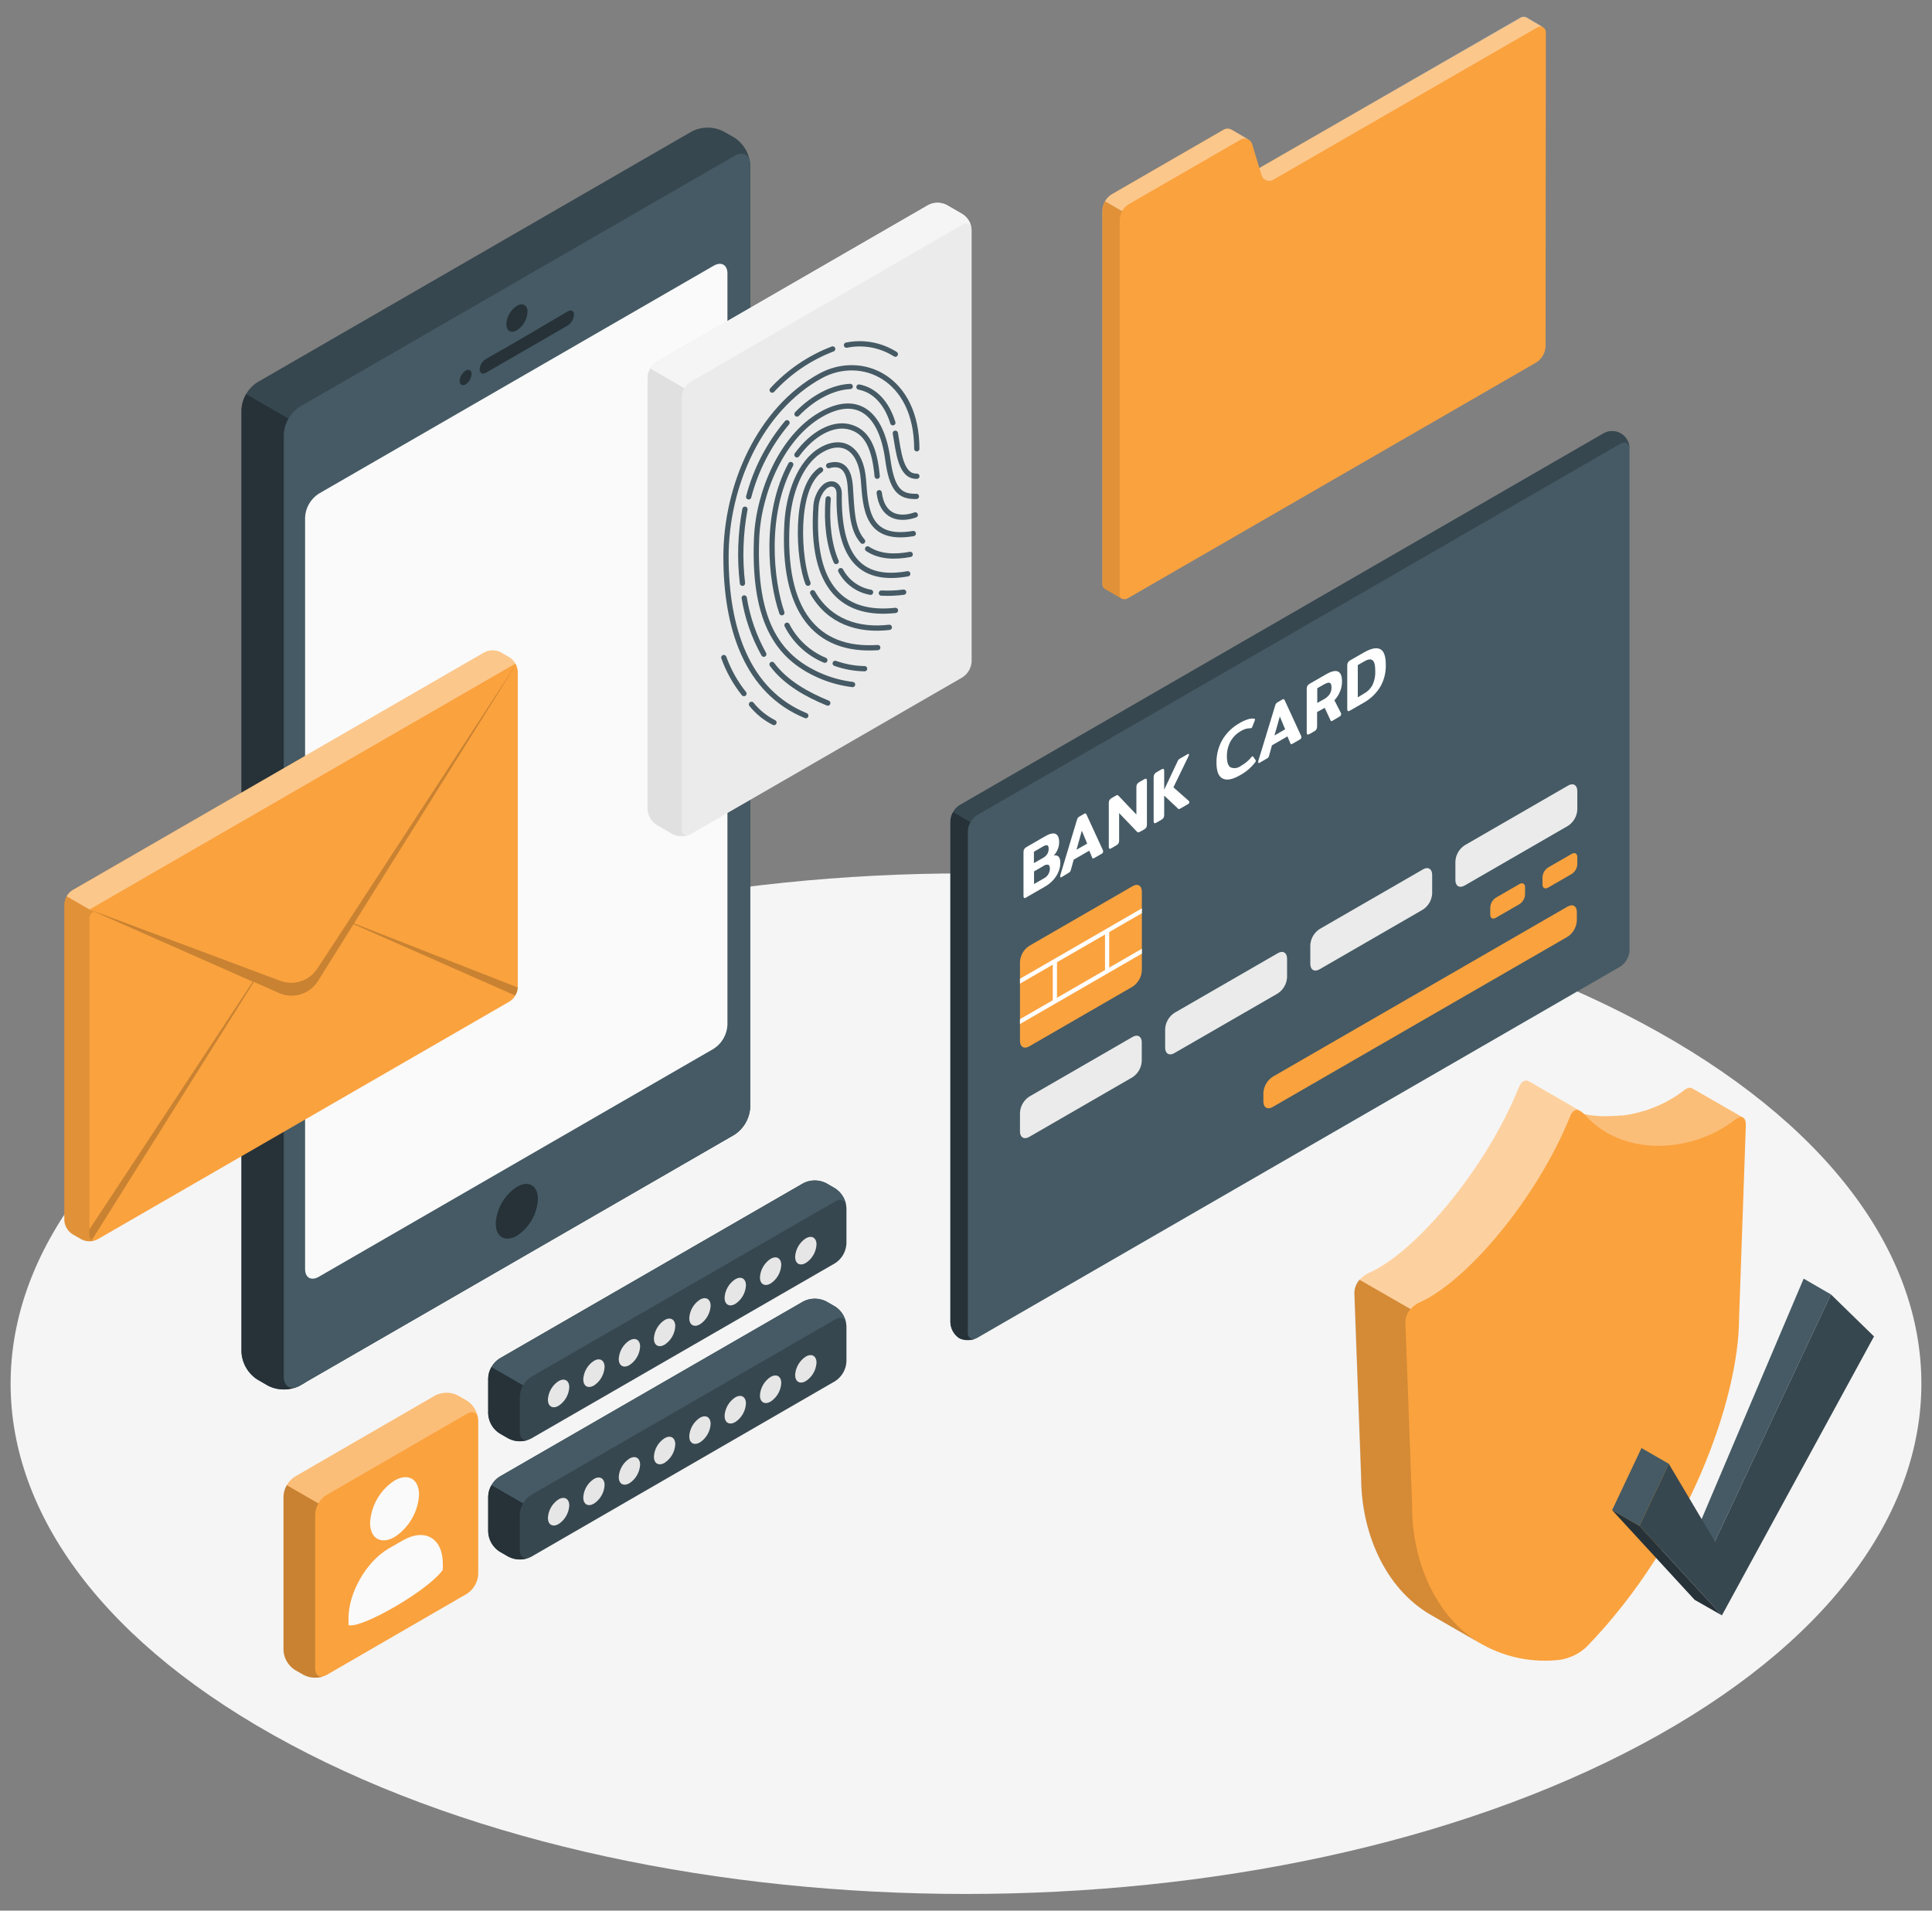 <?xml version="1.0" encoding="UTF-8" standalone="no"?><!DOCTYPE svg PUBLIC "-//W3C//DTD SVG 1.1//EN" "http://www.w3.org/Graphics/SVG/1.1/DTD/svg11.dtd"><svg width="100%" height="100%" viewBox="0 0 455 450" version="1.1" xmlns="http://www.w3.org/2000/svg" xmlns:xlink="http://www.w3.org/1999/xlink" xml:space="preserve" xmlns:serif="http://www.serif.com/" style="fill-rule:evenodd;clip-rule:evenodd;stroke-linecap:round;stroke-miterlimit:10;"><rect x="0" y="0" width="455" height="450" fill="#808080" stroke="none"/><g><path id="freepik--floor--inject-2" d="M68.376,410.846c87.856,46.97 230.317,46.97 318.213,0c87.896,-46.969 87.866,-123.016 0,-169.946c-87.866,-46.93 -230.317,-46.93 -318.173,0c-87.857,46.93 -87.906,123.017 -0.04,169.946Z" style="fill:#f5f5f5;fill-rule:nonzero;"/><g id="freepik--device--inject-2"><path d="M63.105,326.363l-2.532,-1.464c-2.196,-1.432 -3.58,-3.831 -3.719,-6.448l-0,-221.95c0.139,-2.618 1.523,-5.017 3.719,-6.449l102.365,-59.105c2.339,-1.185 5.109,-1.185 7.448,0l2.571,1.464c2.196,1.431 3.58,3.831 3.719,6.448l-0,221.95c-0.139,2.618 -1.523,5.017 -3.719,6.449l-102.395,59.105c-2.343,1.185 -5.115,1.185 -7.457,-0Z" style="fill:#37474f;fill-rule:nonzero;"/><path d="M71.828,100.842l-13.847,-8.011c-0.669,1.111 -1.043,2.374 -1.088,3.67l0,221.95c0.14,2.617 1.523,5.016 3.719,6.448l2.532,1.464c2.343,1.185 5.115,1.185 7.457,-0l1.266,-0.732l-0.039,-224.789Z" style="fill:#263238;fill-rule:nonzero;"/><path d="M66.833,102.267l0,221.95c0,2.373 1.672,3.333 3.729,2.146l102.395,-59.105c2.196,-1.432 3.58,-3.831 3.719,-6.449l-0,-221.95c-0,-2.373 -1.662,-3.333 -3.719,-2.146l-102.395,59.115c-2.191,1.433 -3.576,3.825 -3.729,6.439Z" style="fill:#455a64;fill-rule:nonzero;"/><path d="M75.042,116.291l93.079,-53.734c1.76,-0.989 3.194,-0.188 3.194,1.849l0,177.038c-0.123,2.247 -1.311,4.307 -3.194,5.539l-93.079,53.754c-1.77,0.989 -3.194,0.188 -3.194,-1.85l-0,-177.037c0.109,-2.257 1.299,-4.328 3.194,-5.559Z" style="fill:#fafafa;fill-rule:nonzero;"/><path d="M121.745,72.022c1.374,-0.791 2.492,-0.149 2.492,1.444c-0.093,1.754 -1.021,3.362 -2.492,4.322c-1.385,0.801 -2.503,0.148 -2.503,-1.434c0.096,-1.759 1.027,-3.37 2.503,-4.332Z" style="fill:#263238;fill-rule:nonzero;"/><path d="M114.535,84.494c5.073,-2.799 14.113,-8.19 19.118,-11.127c0.85,-0.505 1.533,-0.158 1.533,0.771c-0.08,1.05 -0.653,2.001 -1.543,2.562l-19.148,11.057c-0.851,0.495 -1.543,0.139 -1.543,-0.781c0.089,-1.036 0.681,-1.965 1.583,-2.482Z" style="fill:#263238;fill-rule:nonzero;"/><path d="M109.659,87.293c0.771,-0.455 1.394,-0.089 1.394,0.801c-0.05,0.986 -0.568,1.891 -1.394,2.433c-0.772,0.445 -1.405,0.079 -1.405,-0.811c0.057,-0.984 0.579,-1.885 1.405,-2.423Z" style="fill:#263238;fill-rule:nonzero;"/><path d="M121.745,279.522c2.749,-1.592 4.945,-0.307 4.945,2.878c-0.179,3.501 -2.018,6.715 -4.945,8.644c-2.76,1.593 -4.995,0.307 -4.995,-2.878c0.19,-3.51 2.048,-6.726 4.995,-8.644Z" style="fill:#263238;fill-rule:nonzero;"/></g><path d="M225.871,315.187c-1.232,-0.841 -1.993,-2.219 -2.048,-3.709l0,-118.072c0.082,-1.538 0.895,-2.947 2.186,-3.788l151.471,-87.45c0.655,-0.413 1.414,-0.633 2.189,-0.633c2.252,0 4.105,1.853 4.105,4.105c-0,0.052 -0.001,0.105 -0.003,0.157l-0,118.072c-0.082,1.538 -0.896,2.947 -2.186,3.788l-151.471,87.46c-1.323,0.694 -2.899,0.719 -4.243,0.07Z" style="fill:#455a64;fill-rule:nonzero;"/><path d="M383.751,105.432c-0.159,-1.128 -1.068,-1.543 -2.166,-0.901l-151.471,87.451c-0.647,0.401 -1.179,0.964 -1.543,1.632l-4.105,-2.364c0.364,-0.668 0.896,-1.231 1.543,-1.632l151.481,-87.46c0.653,-0.412 1.408,-0.63 2.18,-0.63c2.173,-0 3.985,1.733 4.081,3.904Z" style="fill:#37474f;fill-rule:nonzero;"/><path d="M229.599,315.335c-0.048,0.03 -0.102,0.05 -0.158,0.059c-0.097,0.048 -0.2,0.081 -0.307,0.099l-0.168,0c-0.103,0.03 -0.209,0.05 -0.316,0.06l-0.257,-0c-0.378,0.049 -0.76,0.049 -1.138,-0c-0.482,-0.05 -0.949,-0.195 -1.375,-0.426c-1.238,-0.836 -2.003,-2.216 -2.057,-3.709l0,-118.021c0.028,-0.759 0.249,-1.498 0.643,-2.147l4.105,2.364c-0.395,0.652 -0.616,1.395 -0.643,2.156l-0,118.082c-0.069,0.583 0.215,1.156 0.722,1.453c0.108,0.054 0.225,0.088 0.346,0.099c0.134,0.02 0.271,0.02 0.405,0l0.198,-0.069Z" style="fill:#263238;fill-rule:nonzero;"/><path d="M240.212,226.549l-0,18.624c-0,1.394 0.989,1.978 2.185,1.266l24.331,-14.055c1.288,-0.842 2.101,-2.25 2.186,-3.788l-0,-18.613c-0,-1.395 -0.99,-1.978 -2.186,-1.266l-24.331,14.054c-1.29,0.836 -2.104,2.243 -2.185,3.778Z" style="fill:#faa23e;fill-rule:nonzero;"/><g><clipPath id="_clip1"><path d="M240.212,226.549l-0,18.624c-0,1.394 0.989,1.978 2.185,1.266l24.331,-14.055c1.288,-0.842 2.101,-2.25 2.186,-3.788l-0,-18.613c-0,-1.395 -0.99,-1.978 -2.186,-1.266l-24.331,14.054c-1.29,0.836 -2.104,2.243 -2.185,3.778Z"/></clipPath><g clip-path="url(#_clip1)"><path d="M272.777,211.708l-36.9,21.322l0.495,0.856l36.9,-21.321l-0.495,-0.857Z" style="fill:#fff;"/><rect x="247.936" y="226.341" width="0.989" height="9.495" style="fill:#fff;"/><rect x="260.24" y="219.28" width="0.989" height="9.475" style="fill:#fff;"/><path d="M272.78,221.222l-36.9,21.322l0.494,0.856l36.901,-21.321l-0.495,-0.857Z" style="fill:#fff;"/></g></g><path d="M241.201,211.476c-0.109,-0.059 -0.159,-0.217 -0.159,-0.475l0,-10.335c-0.006,-0.231 0.049,-0.46 0.159,-0.663c0.122,-0.206 0.301,-0.374 0.514,-0.484l4.411,-2.552c1.098,-0.633 1.929,-0.821 2.483,-0.554c0.553,0.267 0.83,0.92 0.83,1.978c-0.006,0.568 -0.124,1.129 -0.346,1.652c-0.211,0.539 -0.524,1.032 -0.92,1.454c0.989,-0.198 1.543,0.376 1.543,1.731c-0.008,0.678 -0.143,1.348 -0.395,1.978c-0.281,0.726 -0.69,1.396 -1.207,1.978c-0.568,0.641 -1.236,1.185 -1.978,1.612l-4.411,2.542c-0.228,0.207 -0.406,0.207 -0.524,0.138Zm4.5,-9.455c0.385,-0.211 0.708,-0.517 0.939,-0.89c0.219,-0.36 0.332,-0.775 0.327,-1.197c-0,-0.475 -0.099,-0.752 -0.307,-0.841c-0.208,-0.089 -0.524,0 -0.989,0.248l-2.176,1.266l0,2.67l2.206,-1.256Zm0.247,4.797c0.808,-0.452 1.309,-1.31 1.306,-2.235c-0,-0.495 -0.129,-0.802 -0.376,-0.9c-0.369,-0.088 -0.758,-0.005 -1.059,0.227l-2.294,1.335l-0,2.967l2.423,-1.394Z" style="fill:#fff;fill-rule:nonzero;"/><path d="M249.706,206.462c-0.011,-0.102 -0.011,-0.205 0,-0.307l3.897,-12.966c0.052,-0.191 0.128,-0.374 0.228,-0.544c0.095,-0.139 0.224,-0.252 0.376,-0.326l1.097,-0.633c0.159,-0.089 0.277,-0.129 0.356,-0.099c0.107,0.062 0.188,0.16 0.228,0.277l3.897,8.476c0.014,0.081 0.014,0.165 -0,0.247c0.003,0.189 -0.1,0.366 -0.267,0.455l-1.82,1.048c-0.088,0.067 -0.196,0.102 -0.307,0.099c-0.069,0 -0.118,-0.079 -0.178,-0.188l-0.682,-1.651l-3.66,2.116l-0.682,2.433c-0.033,0.141 -0.09,0.275 -0.168,0.396c-0.085,0.102 -0.189,0.186 -0.307,0.247l-1.731,1.058c-0.188,0.099 -0.277,0.06 -0.277,-0.138Zm6.33,-7.774l-1.256,-3.036l-1.256,4.48l2.512,-1.444Z" style="fill:#fff;fill-rule:nonzero;"/><path d="M261.288,199.885c-0.109,-0.06 -0.158,-0.218 -0.158,-0.465l-0,-10.326c-0.008,-0.228 0.047,-0.453 0.158,-0.653c0.128,-0.212 0.313,-0.383 0.534,-0.494l0.93,-0.534c0.115,-0.08 0.247,-0.131 0.386,-0.148c0.106,0.015 0.205,0.067 0.276,0.148l4.214,4.431l-0,-6.478c-0.008,-0.235 0.047,-0.467 0.158,-0.673c0.126,-0.204 0.303,-0.371 0.514,-0.485l1.128,-0.652c0.257,-0.149 0.425,-0.188 0.534,-0.119c0.109,0.069 0.148,0.227 0.148,0.494l0,10.296c0.007,0.227 -0.044,0.452 -0.148,0.653c-0.131,0.207 -0.316,0.374 -0.534,0.485l-0.989,0.554c-0.112,0.075 -0.242,0.12 -0.376,0.128c-0.106,-0.012 -0.204,-0.061 -0.277,-0.138l-4.223,-4.411l-0,6.488c0.006,0.223 -0.045,0.444 -0.149,0.643c-0.13,0.209 -0.314,0.38 -0.534,0.494l-1.127,0.643c-0.188,0.148 -0.366,0.178 -0.465,0.119Z" style="fill:#fff;fill-rule:nonzero;"/><path d="M280.109,188.906c0.004,0.19 -0.099,0.366 -0.267,0.455l-1.879,1.078c-0.086,0.054 -0.179,0.094 -0.277,0.119c-0.066,0.009 -0.134,-0.009 -0.188,-0.049l-3.323,-3.126l0,4.57c0.006,0.226 -0.045,0.451 -0.148,0.652c-0.134,0.205 -0.318,0.372 -0.534,0.485l-1.128,0.653c-0.237,0.138 -0.405,0.178 -0.514,0.118c-0.109,-0.059 -0.158,-0.227 -0.158,-0.474l-0,-10.346c-0.008,-0.231 0.047,-0.46 0.158,-0.662c0.125,-0.208 0.302,-0.378 0.514,-0.495l1.128,-0.653c0.257,-0.138 0.425,-0.178 0.534,-0.118c0.109,0.059 0.148,0.227 0.148,0.494l0,4.481l0,-0.089l3.215,-6.815c0.045,-0.106 0.109,-0.203 0.187,-0.287c0.095,-0.086 0.197,-0.162 0.307,-0.227l1.85,-1.068c0.187,-0.099 0.277,-0.05 0.277,0.148c-0.007,0.114 -0.037,0.225 -0.09,0.326l-3.57,7.359l3.669,3.244c0.065,0.057 0.098,0.142 0.089,0.227Z" style="fill:#fff;fill-rule:nonzero;"/><path d="M287.933,183.358c-0.989,-0.505 -1.444,-1.751 -1.444,-3.749c-0.024,-1.893 0.461,-3.758 1.404,-5.4c0.979,-1.628 2.367,-2.971 4.026,-3.897c0.621,-0.376 1.285,-0.678 1.978,-0.9c0.485,-0.168 1.004,-0.219 1.513,-0.148c0.085,0.009 0.149,0.082 0.149,0.167c0,0.007 0,0.014 -0.001,0.021c-0.008,0.12 -0.038,0.237 -0.089,0.346l-0.534,1.365c-0.036,0.121 -0.109,0.228 -0.208,0.307c-0.079,0.041 -0.168,0.058 -0.257,0.049c-0.806,-0.002 -1.594,0.236 -2.265,0.682c-1.01,0.573 -1.844,1.411 -2.413,2.424c-0.584,1.094 -0.877,2.32 -0.85,3.56c-0,1.365 0.296,2.226 0.89,2.562c0.824,0.312 1.755,0.165 2.443,-0.386c0.91,-0.506 1.718,-1.177 2.383,-1.978c0.072,-0.098 0.159,-0.185 0.257,-0.257c0.07,-0 0.139,-0 0.208,0.069l0.584,0.831c0.035,0.049 0.056,0.107 0.059,0.168c-0.028,0.135 -0.089,0.261 -0.178,0.366c-0.976,1.27 -2.214,2.316 -3.63,3.066c-1.721,0.989 -3.076,1.226 -4.025,0.732Z" style="fill:#fff;fill-rule:nonzero;"/><path d="M296.33,179.54c-0.008,-0.099 -0.008,-0.198 -0,-0.297l3.956,-12.976c0.043,-0.193 0.12,-0.377 0.227,-0.544c0.099,-0.13 0.223,-0.238 0.366,-0.316l1.098,-0.643c0.105,-0.077 0.237,-0.109 0.366,-0.089c0.109,0.059 0.191,0.158 0.227,0.277l3.897,8.466c0.014,0.085 0.014,0.172 0,0.257c0.007,0.188 -0.098,0.363 -0.267,0.445l-1.82,1.058c-0.09,0.063 -0.196,0.098 -0.306,0.099c-0.084,-0.033 -0.15,-0.102 -0.178,-0.188l-0.693,-1.651l-3.649,2.106l-0.673,2.443c-0.036,0.136 -0.093,0.266 -0.168,0.386c-0.086,0.107 -0.194,0.194 -0.316,0.257l-1.81,1.049c-0.168,0.108 -0.257,0.059 -0.257,-0.139Zm6.329,-7.774l-1.246,-3.026l-1.266,4.48l2.512,-1.454Z" style="fill:#fff;fill-rule:nonzero;"/><path d="M307.901,172.973c-0.099,-0.059 -0.158,-0.218 -0.158,-0.475l0,-10.306c-0.001,-0.23 0.053,-0.457 0.158,-0.662c0.13,-0.205 0.311,-0.372 0.525,-0.485l3.807,-2.196c2.539,-1.476 3.811,-0.929 3.818,1.642c0.006,0.807 -0.149,1.608 -0.455,2.354c-0.311,0.773 -0.764,1.481 -1.335,2.087l1.582,3.086c0.016,0.072 0.016,0.146 0,0.217c0.001,0.213 -0.123,0.406 -0.316,0.495l-1.662,0.989c-0.093,0.068 -0.202,0.112 -0.316,0.129c-0.079,-0 -0.139,-0.06 -0.188,-0.169l-1.385,-2.967l-1.79,0.989l0,3.403c0.033,0.48 -0.236,0.934 -0.672,1.137l-1.128,0.653c-0.198,0.079 -0.376,0.138 -0.485,0.079Zm3.957,-8.328c0.516,-0.275 0.957,-0.672 1.285,-1.157c0.295,-0.467 0.446,-1.01 0.435,-1.563c0,-0.603 -0.138,-0.989 -0.395,-1.097c-0.257,-0.109 -0.653,-0 -1.177,0.257l-1.78,1.009l-0,3.471l1.632,-0.92Z" style="fill:#fff;fill-rule:nonzero;"/><path d="M317.446,167.464c-0.109,-0.059 -0.159,-0.218 -0.159,-0.475l0,-10.296c-0.007,-0.231 0.047,-0.46 0.159,-0.662c0.122,-0.21 0.3,-0.381 0.514,-0.495l3.165,-1.82c1.714,-0.995 3.016,-1.275 3.907,-0.84c0.89,0.435 1.335,1.671 1.335,3.709c0.049,1.841 -0.417,3.66 -1.345,5.251c-0.968,1.539 -2.308,2.808 -3.897,3.689l-3.165,1.82c-0.237,0.139 -0.415,0.178 -0.514,0.119Zm3.798,-4.114c0.831,-0.461 1.517,-1.147 1.978,-1.978c0.488,-1.041 0.716,-2.185 0.662,-3.334c0,-1.384 -0.217,-2.235 -0.662,-2.551c-0.445,-0.317 -1.108,-0.208 -1.978,0.306l-1.474,0.851l-0,7.586l1.474,-0.88Z" style="fill:#fff;fill-rule:nonzero;"/><path d="M240.212,262.075l-0,4.421c-0,1.395 0.989,1.978 2.185,1.266l24.331,-14.054c1.28,-0.847 2.085,-2.254 2.166,-3.788l-0,-4.421c-0,-1.394 -0.989,-1.978 -2.186,-1.266l-24.33,14.054c-1.284,0.845 -2.089,2.254 -2.166,3.788Z" style="fill:#ebebeb;fill-rule:nonzero;"/><path d="M274.403,242.344l-0,4.421c-0,1.395 0.989,1.978 2.185,1.256l24.341,-14.044c1.288,-0.843 2.1,-2.251 2.185,-3.788l0,-4.421c0,-1.395 -0.989,-1.978 -2.185,-1.266l-24.341,14.054c-1.29,0.841 -2.104,2.25 -2.185,3.788Z" style="fill:#ebebeb;fill-rule:nonzero;"/><path d="M308.584,222.603l-0,4.421c-0,1.394 0.989,1.978 2.186,1.266l24.33,-14.054c1.29,-0.837 2.104,-2.243 2.186,-3.779l-0,-4.43c-0,-1.395 -0.989,-1.978 -2.186,-1.256l-24.33,14.044c-1.289,0.843 -2.101,2.251 -2.186,3.788Z" style="fill:#ebebeb;fill-rule:nonzero;"/><path d="M342.755,202.872l0,4.421c0,1.394 0.989,1.978 2.186,1.266l24.34,-14.055c1.291,-0.84 2.104,-2.25 2.186,-3.788l-0,-4.421c-0,-1.394 -0.989,-1.978 -2.186,-1.266l-24.34,14.055c-1.288,0.842 -2.101,2.25 -2.186,3.788Z" style="fill:#ebebeb;fill-rule:nonzero;"/><path d="M357.848,208.212l-5.578,3.225c-0.771,0.503 -1.257,1.345 -1.306,2.265l0,1.711c0,0.83 0.584,1.177 1.306,0.751l5.578,-3.214c0.777,-0.503 1.267,-1.35 1.315,-2.275l0,-1.711c0,-0.831 -0.583,-1.167 -1.315,-0.752Z" style="fill:#faa23e;fill-rule:nonzero;"/><path d="M370.151,201.111l-5.578,3.214c-0.771,0.508 -1.256,1.353 -1.305,2.275l-0,1.711c-0,0.831 0.583,1.167 1.305,0.752l5.578,-3.224c0.776,-0.5 1.266,-1.344 1.316,-2.265l-0,-1.711c-0,-0.831 -0.584,-1.197 -1.316,-0.752Z" style="fill:#faa23e;fill-rule:nonzero;"/><path d="M299.722,253.609l69.45,-40.086c1.207,-0.702 2.186,-0.128 2.186,1.266l0,2.048c-0.082,1.538 -0.895,2.947 -2.186,3.788l-69.45,40.095c-1.207,0.703 -2.186,0.139 -2.186,-1.256l0,-2.057c0.082,-1.541 0.895,-2.953 2.186,-3.798Z" style="fill:#faa23e;fill-rule:nonzero;"/><path d="M152.494,88.905l-0,101.693c0.083,1.504 0.876,2.882 2.136,3.708l3.758,2.166c1.345,0.682 2.938,0.682 4.283,0l64.011,-36.95c1.263,-0.824 2.061,-2.203 2.146,-3.709l-0,-101.673c-0.082,-1.507 -0.881,-2.887 -2.146,-3.709l-3.749,-2.166c-1.345,-0.681 -2.937,-0.681 -4.282,0l-64.021,36.96c-1.251,0.821 -2.044,2.186 -2.136,3.68Z" style="fill:#ebebeb;fill-rule:nonzero;"/><path d="M228.808,53.794c-0.148,-1.108 -1.048,-1.513 -2.126,-0.89l-64.011,36.99c-0.635,0.396 -1.16,0.947 -1.523,1.602l-8.031,-4.639c0.365,-0.65 0.885,-1.2 1.513,-1.602l64.021,-36.99c1.345,-0.681 2.937,-0.681 4.282,0l3.749,2.166c1.163,0.758 1.94,1.987 2.126,3.363Z" style="fill:#f5f5f5;fill-rule:nonzero;"/><path d="M162.295,196.641c-0.042,0.008 -0.086,0.008 -0.128,-0c-0.082,0.04 -0.169,0.069 -0.258,0.089l-0.435,0.108c-0.863,0.162 -1.754,0.09 -2.581,-0.207c-0.164,-0.061 -0.322,-0.134 -0.475,-0.218l-3.758,-2.166c-1.26,-0.826 -2.054,-2.205 -2.137,-3.709l0,-101.633c0.026,-0.744 0.24,-1.469 0.624,-2.107l8.031,4.639c-0.384,0.637 -0.598,1.363 -0.624,2.106l0,101.693c-0.021,0.402 0.094,0.8 0.327,1.128c0.278,0.334 0.727,0.478 1.147,0.366l0.267,-0.089Z" style="fill:#e0e0e0;fill-rule:nonzero;"/><path d="M204.329,129.277c2.799,1.87 6.389,1.978 10.029,1.296" style="fill:none;fill-rule:nonzero;stroke:#455a64;stroke-width:1.24px;"/><path d="M195.161,109.674c2.967,-0.86 4.757,0.604 5.074,4.797c0.385,5.163 0.267,10.019 2.917,12.996" style="fill:none;fill-rule:nonzero;stroke:#455a64;stroke-width:1.24px;"/><path d="M190.285,137.368c-2.235,-5.46 -3.383,-22.313 2.967,-26.704" style="fill:none;fill-rule:nonzero;stroke:#455a64;stroke-width:1.24px;"/><path d="M209.443,147.752c-7.29,0.861 -14.163,-1.325 -18.05,-8.149" style="fill:none;fill-rule:nonzero;stroke:#455a64;stroke-width:1.24px;"/><path d="M210.887,143.767c-11.73,1.275 -20.088,-4.688 -18.713,-24.667c0.138,-1.879 1.177,-4.035 2.572,-4.846l0.049,-0c1.424,-0.782 2.868,0.138 2.839,2.037c-0.208,14.292 4.421,20.928 16.141,18.851" style="fill:none;fill-rule:nonzero;stroke:#455a64;stroke-width:1.24px;"/><path d="M206.713,152.52c-14.668,0.989 -22.521,-8.753 -21.363,-29.296c0.385,-6.784 2.967,-14.301 8.05,-17.239c0.069,-0.048 0.142,-0.091 0.218,-0.128c5.163,-2.839 9.188,0.138 9.722,7.101c0.515,6.686 0.702,14.579 11.75,12.709" style="fill:none;fill-rule:nonzero;stroke:#455a64;stroke-width:1.24px;"/><path d="M196.694,156.238c2.223,0.796 4.562,1.22 6.923,1.256" style="fill:none;fill-rule:nonzero;stroke:#455a64;stroke-width:1.24px;"/><path d="M185.35,147.258c1.893,3.716 5.05,6.638 8.901,8.239" style="fill:none;fill-rule:nonzero;stroke:#455a64;stroke-width:1.24px;"/><path d="M186.23,109.407c-6.33,11.681 -4.718,27.347 -2.097,34.904" style="fill:none;fill-rule:nonzero;stroke:#455a64;stroke-width:1.24px;"/><path d="M206.584,112.167c-0.593,-6.34 -2.205,-10.672 -6.804,-11.691c-3.67,-0.801 -8.368,1.524 -12.096,6.647" style="fill:none;fill-rule:nonzero;stroke:#455a64;stroke-width:1.24px;"/><path d="M215.555,121.276c-3.778,1.325 -7.794,0.504 -8.496,-5.232" style="fill:none;fill-rule:nonzero;stroke:#455a64;stroke-width:1.24px;"/><path d="M215.822,116.914c-3.956,0.109 -5.786,-1.651 -6.745,-8.743c-1.474,-10.879 -7.102,-15.538 -15.825,-10.494c-9.158,5.282 -14.657,18.367 -15.073,29.187c-0.801,20.364 5.588,28.464 15.627,32.569c2.241,0.894 4.588,1.496 6.983,1.79" style="fill:none;fill-rule:nonzero;stroke:#455a64;stroke-width:1.24px;"/><path d="M210.857,102.039c0.781,4.283 1.197,10.256 5.074,10.128" style="fill:none;fill-rule:nonzero;stroke:#455a64;stroke-width:1.24px;"/><path d="M202.292,91.16c3.748,0.702 6.557,3.817 7.981,8.407" style="fill:none;fill-rule:nonzero;stroke:#455a64;stroke-width:1.24px;"/><path d="M187.704,97.509c3.956,-4.094 8.614,-6.32 12.531,-6.488" style="fill:none;fill-rule:nonzero;stroke:#455a64;stroke-width:1.24px;"/><path d="M176.32,117.023c1.68,-6.416 4.764,-12.378 9.03,-17.456" style="fill:none;fill-rule:nonzero;stroke:#455a64;stroke-width:1.24px;"/><path d="M174.856,137.368c-0.687,-5.809 -0.49,-11.688 0.584,-17.437" style="fill:none;fill-rule:nonzero;stroke:#455a64;stroke-width:1.24px;"/><path d="M179.88,154.082c-2.299,-4.114 -3.859,-8.6 -4.609,-13.253" style="fill:none;fill-rule:nonzero;stroke:#455a64;stroke-width:1.24px;"/><path d="M194.943,165.585c-4.648,-1.899 -9.831,-4.668 -13.124,-9.099" style="fill:none;fill-rule:nonzero;stroke:#455a64;stroke-width:1.24px;"/><path d="M189.771,168.552c-13.936,-5.697 -18.792,-20.72 -18.792,-37.435c-0,-16.715 7.912,-34.715 22.243,-42.578c9.723,-5.321 22.689,0.445 22.689,17.16" style="fill:none;fill-rule:nonzero;stroke:#455a64;stroke-width:1.24px;"/><path d="M207.573,139.682c1.75,0.087 3.505,0.018 5.242,-0.208" style="fill:none;fill-rule:nonzero;stroke:#455a64;stroke-width:1.24px;"/><path d="M197.999,134.4c1.431,2.687 4.025,4.568 7.023,5.094" style="fill:none;fill-rule:nonzero;stroke:#455a64;stroke-width:1.24px;"/><path d="M195.042,117.488c-0.474,5.736 0.248,11.008 1.879,14.756" style="fill:none;fill-rule:nonzero;stroke:#455a64;stroke-width:1.24px;"/><path d="M199.354,81.289c3.964,-0.806 8.089,-0.043 11.503,2.127" style="fill:none;fill-rule:nonzero;stroke:#455a64;stroke-width:1.24px;"/><path d="M181.858,91.872c3.928,-4.294 8.805,-7.61 14.243,-9.683" style="fill:none;fill-rule:nonzero;stroke:#455a64;stroke-width:1.24px;"/><path d="M176.982,165.891c1.437,1.791 3.241,3.251 5.292,4.283" style="fill:none;fill-rule:nonzero;stroke:#455a64;stroke-width:1.24px;"/><path d="M170.465,154.874c1.106,3.067 2.706,5.934 4.737,8.485" style="fill:none;fill-rule:nonzero;stroke:#455a64;stroke-width:1.24px;"/><g id="freepik--letter--inject-2"><path d="M15.146,212.97c0.073,-1.334 0.775,-2.557 1.889,-3.294l97.074,-56.039c1.193,-0.602 2.605,-0.602 3.798,0l2.136,1.237c1.12,0.728 1.826,1.95 1.899,3.283l0,74.405c-0.073,1.337 -0.779,2.561 -1.899,3.294l-97.074,56.039c-1.189,0.602 -2.598,0.602 -3.788,-0l-2.136,-1.227c-1.119,-0.728 -1.825,-1.95 -1.899,-3.283l0,-74.415Z" style="fill:#faa23e;fill-rule:nonzero;"/><path d="M15.7,211.1l5.38,3.106l100.309,-57.918c-0.324,-0.576 -0.786,-1.063 -1.346,-1.414l-2.146,-1.237c-1.19,-0.602 -2.598,-0.602 -3.788,0l-97.064,56.039c-0.565,0.35 -1.028,0.841 -1.345,1.424Z" style="fill:#fff;fill-opacity:0.4;fill-rule:nonzero;"/><path d="M15.136,212.97l0,74.405c0.074,1.338 0.785,2.564 1.909,3.293l2.136,1.237c0.165,0.093 0.337,0.172 0.515,0.237c0.737,0.241 1.526,0.282 2.284,0.119c0.125,-0.023 0.247,-0.056 0.366,-0.099c0.08,-0.019 0.156,-0.049 0.228,-0.089c-0.29,0.125 -0.62,0.125 -0.91,-0c-0.413,-0.277 -0.638,-0.762 -0.584,-1.256l0,-74.425c-0.041,-0.69 0.356,-1.336 0.989,-1.612l-0.989,-0.574l-5.38,-3.106c-0.345,0.565 -0.539,1.209 -0.564,1.87Z" style="fill-opacity:0.1;fill-rule:nonzero;"/><path d="M21.08,214.206l44.952,16.814c3.193,1.192 6.816,-0.002 8.674,-2.859l7.26,-11.077l39.818,-61.004l-38.414,61.4l38.572,15.102c-0.037,0.67 -0.241,1.319 -0.593,1.889l-38.088,-16.813l-8.397,13.421c-1.915,3.065 -5.833,4.269 -9.138,2.809l-5.935,-2.641l-38.157,60.806c-0.413,-0.277 -0.638,-0.762 -0.583,-1.256l-0,-1.236l38.483,-58.353l-38.454,-17.002Z" style="fill-opacity:0.2;fill-rule:nonzero;"/></g><path d="M364.059,7.804c0.052,-0.522 -0.169,-1.035 -0.584,-1.355l-0.049,-0l-3.956,-2.305c-0.49,-0.228 -1.068,-0.171 -1.504,0.148l-61.379,35.279l-1.652,-5.508c-0.131,-0.496 -0.451,-0.922 -0.89,-1.187l-3.996,-2.325c-0.615,-0.357 -1.381,-0.338 -1.978,0.05l-26.328,15.211c-1.26,0.827 -2.054,2.205 -2.136,3.709l-0,87.847c-0.046,0.52 0.173,1.03 0.583,1.355l0.05,-0l3.956,2.304l0.049,0c0.487,0.191 1.038,0.124 1.464,-0.178l96.154,-55.515c1.26,-0.826 2.054,-2.204 2.137,-3.709l0.059,-73.821Z" style="fill:#faa23e;fill-rule:nonzero;"/><path d="M294.015,32.846c-0.608,-0.315 -1.342,-0.281 -1.918,0.089l-26.339,15.202c-0.628,0.402 -1.147,0.952 -1.513,1.602l-4.015,-2.324c0.356,-0.657 0.878,-1.209 1.513,-1.603l26.338,-15.201c0.598,-0.383 1.362,-0.402 1.978,-0.05l3.956,2.285Z" style="fill:#fff;fill-opacity:0.4;fill-rule:nonzero;"/><path d="M363.317,6.33c-0.474,-0.153 -0.994,-0.076 -1.404,0.208l-61.973,35.753c-0.307,0.205 -0.668,0.314 -1.037,0.314c-0.868,-0 -1.627,-0.605 -1.822,-1.451l-0.474,-1.583l61.32,-35.358c0.297,-0.185 0.639,-0.284 0.989,-0.286c0.193,-0.003 0.384,0.045 0.554,0.138l3.847,2.265Z" style="fill:#fff;fill-opacity:0.4;fill-rule:nonzero;"/><path d="M263.949,140.76c0.058,0.085 0.128,0.161 0.207,0.227l-3.887,-2.235c-0.153,-0.107 -0.279,-0.249 -0.366,-0.415c-0.043,-0.078 -0.076,-0.161 -0.099,-0.247c-0.075,-0.223 -0.112,-0.457 -0.108,-0.693l-0,-87.876c-0.005,-0.085 -0.005,-0.171 -0,-0.257c0.02,-0.179 0.049,-0.358 0.089,-0.534c-0,-0.089 0.049,-0.178 0.069,-0.267c0.09,-0.271 0.199,-0.536 0.326,-0.791c0.041,-0.089 0.087,-0.175 0.139,-0.257l4.015,2.324c-0.384,0.637 -0.599,1.363 -0.623,2.106l0,87.837c-0.01,0.125 -0.01,0.251 0,0.376c-0.005,0.069 -0.005,0.138 0,0.207l0,0.109l0.06,0.139c0.044,0.092 0.104,0.176 0.178,0.247Z" style="fill-opacity:0.1;fill-rule:nonzero;"/><path d="M199.345,284.477c-0.103,-1.863 -1.089,-3.569 -2.651,-4.589l-2.156,-1.246c-1.668,-0.833 -3.634,-0.833 -5.301,-0l-71.617,41.322c-1.562,1.02 -2.548,2.726 -2.65,4.589l-0,8.436c0.102,1.863 1.088,3.57 2.65,4.59l2.166,1.246c1.663,0.84 3.629,0.84 5.292,-0l71.616,-41.322c1.565,-1.018 2.551,-2.726 2.651,-4.589l-0,-8.437Z" style="fill:#37474f;fill-rule:nonzero;"/><path d="M114.97,332.989c0.099,1.864 1.086,3.572 2.65,4.59l2.166,1.246c1.512,0.756 3.276,0.831 4.847,0.207c-1.256,0.475 -2.206,-0.227 -2.206,-1.74l0,-8.427c0.031,-0.926 0.3,-1.829 0.781,-2.621l-7.457,-4.302c-0.48,0.789 -0.749,1.688 -0.781,2.611l-0,8.436Z" style="fill:#263238;fill-rule:nonzero;"/><path d="M199.256,283.745c-0.307,-1.127 -1.336,-1.483 -2.562,-0.781l-71.616,41.332c-0.787,0.483 -1.432,1.165 -1.87,1.978l-7.447,-4.302c0.437,-0.81 1.078,-1.492 1.859,-1.979l71.607,-41.331c1.667,-0.833 3.633,-0.833 5.301,-0l2.166,1.256c1.342,0.87 2.269,2.255 2.562,3.827Z" style="fill:#455a64;fill-rule:nonzero;"/><path d="M131.546,325.285c1.395,-0.801 2.522,-0.149 2.522,1.454c-0.096,1.772 -1.034,3.395 -2.522,4.361c-1.385,0.801 -2.512,0.149 -2.512,-1.454c0.096,-1.769 1.03,-3.39 2.512,-4.361Z" style="fill:#e6e6e6;fill-rule:nonzero;"/><path d="M139.874,320.508c1.384,-0.801 2.512,-0.149 2.512,1.454c-0.095,1.769 -1.029,3.391 -2.512,4.361c-1.395,0.801 -2.512,0.149 -2.512,-1.454c0.094,-1.769 1.029,-3.391 2.512,-4.361Z" style="fill:#e6e6e6;fill-rule:nonzero;"/><path d="M148.231,315.711c1.395,-0.801 2.522,-0.158 2.522,1.454c-0.097,1.769 -1.035,3.388 -2.522,4.352c-1.385,0.801 -2.512,0.148 -2.512,-1.454c0.096,-1.767 1.031,-3.385 2.512,-4.352Z" style="fill:#e6e6e6;fill-rule:nonzero;"/><path d="M156.519,310.904c1.385,-0.801 2.512,-0.148 2.512,1.454c-0.096,1.767 -1.03,3.385 -2.512,4.352c-1.394,0.801 -2.522,0.158 -2.522,-1.454c0.097,-1.769 1.036,-3.388 2.522,-4.352Z" style="fill:#e6e6e6;fill-rule:nonzero;"/><path d="M164.837,306.097c1.395,-0.801 2.522,-0.148 2.522,1.454c-0.099,1.771 -1.036,3.393 -2.522,4.362c-1.385,0.801 -2.512,0.148 -2.512,-1.454c0.095,-1.769 1.029,-3.391 2.512,-4.362Z" style="fill:#e6e6e6;fill-rule:nonzero;"/><path d="M173.165,301.291c1.384,-0.801 2.512,-0.149 2.512,1.454c-0.097,1.769 -1.03,3.39 -2.512,4.361c-1.395,0.801 -2.522,0.149 -2.522,-1.454c0.095,-1.771 1.034,-3.395 2.522,-4.361Z" style="fill:#e6e6e6;fill-rule:nonzero;"/><path d="M181.483,296.484c1.384,-0.801 2.512,-0.148 2.512,1.454c-0.095,1.769 -1.029,3.391 -2.512,4.362c-1.385,0.801 -2.513,0.148 -2.513,-1.454c0.1,-1.769 1.033,-3.389 2.513,-4.362Z" style="fill:#e6e6e6;fill-rule:nonzero;"/><path d="M189.771,291.658c1.394,-0.802 2.522,-0.159 2.522,1.453c-0.097,1.769 -1.036,3.389 -2.522,4.352c-1.385,0.801 -2.512,0.149 -2.512,-1.454c0.096,-1.766 1.03,-3.385 2.512,-4.351Z" style="fill:#e6e6e6;fill-rule:nonzero;"/><path d="M199.345,312.299c-0.103,-1.863 -1.089,-3.57 -2.651,-4.589l-2.156,-1.217c-1.668,-0.832 -3.634,-0.832 -5.301,0l-71.617,41.322c-1.564,1.018 -2.551,2.725 -2.65,4.589l-0,8.437c0.102,1.863 1.088,3.569 2.65,4.589l2.166,1.246c1.663,0.84 3.629,0.84 5.292,0l71.616,-41.391c1.565,-1.018 2.551,-2.725 2.651,-4.589l-0,-8.397Z" style="fill:#37474f;fill-rule:nonzero;"/><path d="M114.97,360.811c0.102,1.863 1.088,3.569 2.65,4.589l2.166,1.246c1.512,0.756 3.276,0.832 4.847,0.208c-1.256,0.475 -2.206,-0.227 -2.206,-1.741l0,-8.436c0.032,-0.923 0.301,-1.822 0.781,-2.611l-7.457,-4.302c-0.48,0.788 -0.749,1.688 -0.781,2.611l-0,8.436Z" style="fill:#263238;fill-rule:nonzero;"/><path d="M199.256,311.547c-0.307,-1.127 -1.336,-1.483 -2.562,-0.781l-71.616,41.332c-0.787,0.483 -1.432,1.165 -1.87,1.978l-7.447,-4.303c0.437,-0.809 1.078,-1.491 1.859,-1.978l71.607,-41.302c1.667,-0.832 3.633,-0.832 5.301,0l2.166,1.256c1.335,0.864 2.261,2.237 2.562,3.798Z" style="fill:#455a64;fill-rule:nonzero;"/><path d="M131.546,353.136c1.395,-0.801 2.522,-0.148 2.522,1.454c-0.099,1.771 -1.036,3.393 -2.522,4.362c-1.385,0.801 -2.512,0.148 -2.512,-1.454c0.095,-1.77 1.029,-3.392 2.512,-4.362Z" style="fill:#e6e6e6;fill-rule:nonzero;"/><path d="M139.874,348.329c1.384,-0.801 2.512,-0.148 2.512,1.454c-0.097,1.769 -1.03,3.391 -2.512,4.362c-1.395,0.801 -2.512,0.148 -2.512,-1.454c0.091,-1.77 1.026,-3.394 2.512,-4.362Z" style="fill:#e6e6e6;fill-rule:nonzero;"/><path d="M148.231,343.533c1.395,-0.811 2.522,-0.159 2.522,1.444c-0.094,1.772 -1.033,3.396 -2.522,4.361c-1.385,0.801 -2.512,0.149 -2.512,-1.454c0.096,-1.766 1.031,-3.385 2.512,-4.351Z" style="fill:#e6e6e6;fill-rule:nonzero;"/><path d="M156.519,338.726c1.385,-0.801 2.512,-0.158 2.512,1.454c-0.096,1.766 -1.03,3.385 -2.512,4.351c-1.394,0.802 -2.522,0.159 -2.522,-1.453c0.097,-1.769 1.036,-3.389 2.522,-4.352Z" style="fill:#e6e6e6;fill-rule:nonzero;"/><path d="M164.837,333.919c1.395,-0.801 2.522,-0.148 2.522,1.454c-0.097,1.769 -1.036,3.388 -2.522,4.352c-1.385,0.801 -2.512,0.158 -2.512,-1.444c0.095,-1.77 1.029,-3.392 2.512,-4.362Z" style="fill:#e6e6e6;fill-rule:nonzero;"/><path d="M173.165,329.112c1.384,-0.801 2.512,-0.148 2.512,1.454c-0.1,1.769 -1.033,3.388 -2.512,4.362c-1.395,0.801 -2.522,0.148 -2.522,-1.454c0.094,-1.772 1.033,-3.396 2.522,-4.362Z" style="fill:#e6e6e6;fill-rule:nonzero;"/><path d="M181.483,324.296c1.384,-0.801 2.512,-0.149 2.512,1.454c-0.097,1.769 -1.031,3.39 -2.512,4.361c-1.385,0.801 -2.513,0.149 -2.513,-1.454c0.097,-1.769 1.031,-3.39 2.513,-4.361Z" style="fill:#e6e6e6;fill-rule:nonzero;"/><path d="M189.771,319.509c1.394,-0.811 2.522,-0.158 2.522,1.444c-0.104,1.762 -1.041,3.372 -2.522,4.332c-1.385,0.801 -2.512,0.148 -2.512,-1.454c0.105,-1.756 1.038,-3.361 2.512,-4.322Z" style="fill:#e6e6e6;fill-rule:nonzero;"/><path d="M112.626,334.503c-0.104,-1.863 -1.09,-3.569 -2.651,-4.589l-2.166,-1.247c-1.662,-0.84 -3.629,-0.84 -5.291,0l-33.103,19.148c-1.565,1.018 -2.552,2.725 -2.651,4.589l-0,36.288c0.104,1.863 1.089,3.568 2.651,4.589l2.156,1.236c1.667,0.833 3.633,0.833 5.301,0l33.093,-19.147c1.569,-1.016 2.559,-2.724 2.661,-4.589l-0,-36.278Z" style="fill:#faa23e;fill-rule:nonzero;"/><path d="M66.764,388.692c0.104,1.863 1.089,3.568 2.651,4.589l2.156,1.236c1.511,0.757 3.276,0.832 4.846,0.208c-1.246,0.475 -2.196,-0.227 -2.196,-1.741l0,-36.277c0.033,-0.922 0.299,-1.82 0.772,-2.612l-7.458,-4.302c-0.474,0.791 -0.739,1.69 -0.771,2.611l-0,36.288Z" style="fill-opacity:0.2;fill-rule:nonzero;"/><path d="M112.527,333.751c-0.317,-1.118 -1.335,-1.484 -2.562,-0.771l-33.093,19.137c-0.787,0.483 -1.432,1.166 -1.869,1.978l-7.458,-4.302c0.444,-0.808 1.088,-1.489 1.87,-1.978l33.083,-19.138c1.668,-0.832 3.634,-0.832 5.301,0l2.166,1.246c1.342,0.871 2.269,2.256 2.562,3.828Z" style="fill:#fff;fill-opacity:0.3;fill-rule:nonzero;"/><path d="M92.924,348.695c3.185,-1.839 5.766,-0.356 5.766,3.324c-0.219,4.055 -2.364,7.77 -5.766,9.989c-3.185,1.839 -5.766,0.346 -5.766,-3.333c0.216,-4.054 2.362,-7.768 5.766,-9.98Z" style="fill:#fafafa;fill-rule:nonzero;"/><path d="M104.288,368.298c0,-6.043 -4.243,-8.486 -9.475,-5.469l-3.274,1.889c-5.222,3.016 -9.465,10.365 -9.465,16.408l0,1.622c2.967,0.989 19.148,-8.387 22.214,-13.045l0,-1.405Z" style="fill:#fafafa;fill-rule:nonzero;"/><path d="M410.524,263.233l-12.056,-6.924c-0.475,-0.257 -1.177,-0.079 -1.978,0.564c-0.446,0.336 -0.891,0.663 -1.346,0.989l-0.494,0.317l-0.89,0.563l-0.643,0.356c-0.257,0.149 -0.524,0.307 -0.791,0.445c-0.267,0.139 -0.485,0.238 -0.732,0.356c-0.247,0.119 -0.475,0.248 -0.722,0.357l-0.811,0.346l-0.673,0.277c-0.296,0.118 -0.593,0.227 -0.89,0.326l-0.613,0.228l-0.989,0.286l-0.564,0.168c-0.336,0.099 -0.682,0.178 -0.989,0.258l-0.504,0.118l-1.088,0.218l-0.445,0.079l-1.158,0.168l-0.375,0c-0.406,0 -0.811,0.089 -1.217,0.109l-0.316,-0c-0.426,-0 -0.841,-0 -1.266,0.049l-1.8,0c-0.455,0 -0.9,-0.059 -1.355,-0.099l-0.129,0l-1.394,-0.178l-0.07,0l-1.167,-0.227c-0.244,-0.269 -0.527,-0.499 -0.84,-0.682l-0.139,-0.08l-11.868,-6.864c-0.989,-0.563 -1.899,-0.158 -2.473,1.286c-7.784,19.306 -24.35,38.889 -35.388,43.785c-0.219,0.091 -0.431,0.2 -0.633,0.326c-0.138,0.079 -0.257,0.168 -0.395,0.257c-0.139,0.09 -0.109,0.08 -0.169,0.129c-0.166,0.121 -0.325,0.253 -0.474,0.396c-0.158,0.158 -0.317,0.316 -0.465,0.494c-0.79,0.857 -1.228,1.98 -1.226,3.145l1.592,43.38c-0,12.639 5.38,25.991 16.359,32.371l12.046,6.923l0.158,0.089c5.573,3.091 11.981,4.344 18.307,3.58c2.365,-0.386 4.559,-1.479 6.291,-3.135c24.083,-24.914 35.823,-58.689 35.823,-77.333l1.592,-45.357c0.03,-1.009 -0.208,-1.612 -0.633,-1.859Z" style="fill:#faa23e;fill-rule:nonzero;"/><path d="M348.64,387.09l-11.76,-6.795c-10.968,-6.379 -16.358,-19.731 -16.358,-32.371l-1.603,-43.409c0.025,-1.528 0.756,-2.961 1.978,-3.877c-0.263,0.224 -0.508,0.469 -0.732,0.732l12.047,6.923c-0.796,0.86 -1.235,1.993 -1.226,3.165l1.582,43.369c-0.01,12.591 5.291,25.844 16.072,32.263Z" style="fill-opacity:0.15;fill-rule:nonzero;"/><path d="M410.504,263.213c-0.465,-0.247 -1.157,-0.06 -1.978,0.583c-10.879,8.288 -27.05,8.298 -35.299,-1.305l-0.148,-0.168c8.222,1.595 16.746,-0.404 23.401,-5.49c0.85,-0.652 1.543,-0.82 1.978,-0.563l12.046,6.943Z" style="fill:#fff;fill-opacity:0.3;fill-rule:nonzero;"/><path d="M372.08,261.561c-0.92,-0.435 -1.76,0 -2.304,1.365c-7.774,19.316 -24.351,38.889 -35.398,43.785c-0.831,0.377 -1.57,0.931 -2.166,1.622l-12.047,-6.924c0.224,-0.263 0.469,-0.508 0.732,-0.731l0.267,-0.218c0.097,-0.06 0.189,-0.126 0.277,-0.198l0.297,-0.178c0.189,-0.118 0.388,-0.22 0.593,-0.306c11.038,-4.896 27.614,-24.479 35.388,-43.795c0.416,-0.989 0.989,-1.513 1.652,-1.513c0.29,0.002 0.574,0.084 0.821,0.237l11.888,6.854Z" style="fill:#fff;fill-opacity:0.5;fill-rule:nonzero;"/><path d="M431.205,304.871l-6.429,-3.719l-25.211,59.412l4.303,2.482l27.337,-58.175Z" style="fill:#455a64;fill-rule:nonzero;"/><path d="M393.018,344.759l-6.439,-3.709l-6.913,14.628l6.439,3.709l6.913,-14.628Z" style="fill:#455a64;fill-rule:nonzero;"/><path d="M405.519,380.463l-19.414,-21.076l6.913,-14.628l10.85,18.287l27.337,-58.175l10.137,9.89l-35.823,65.702Z" style="fill:#37474f;fill-rule:nonzero;"/><path d="M379.666,355.678l6.439,3.709l19.414,21.076l-6.428,-3.669l-19.425,-21.116Z" style="fill:#263238;fill-rule:nonzero;"/></g></svg>